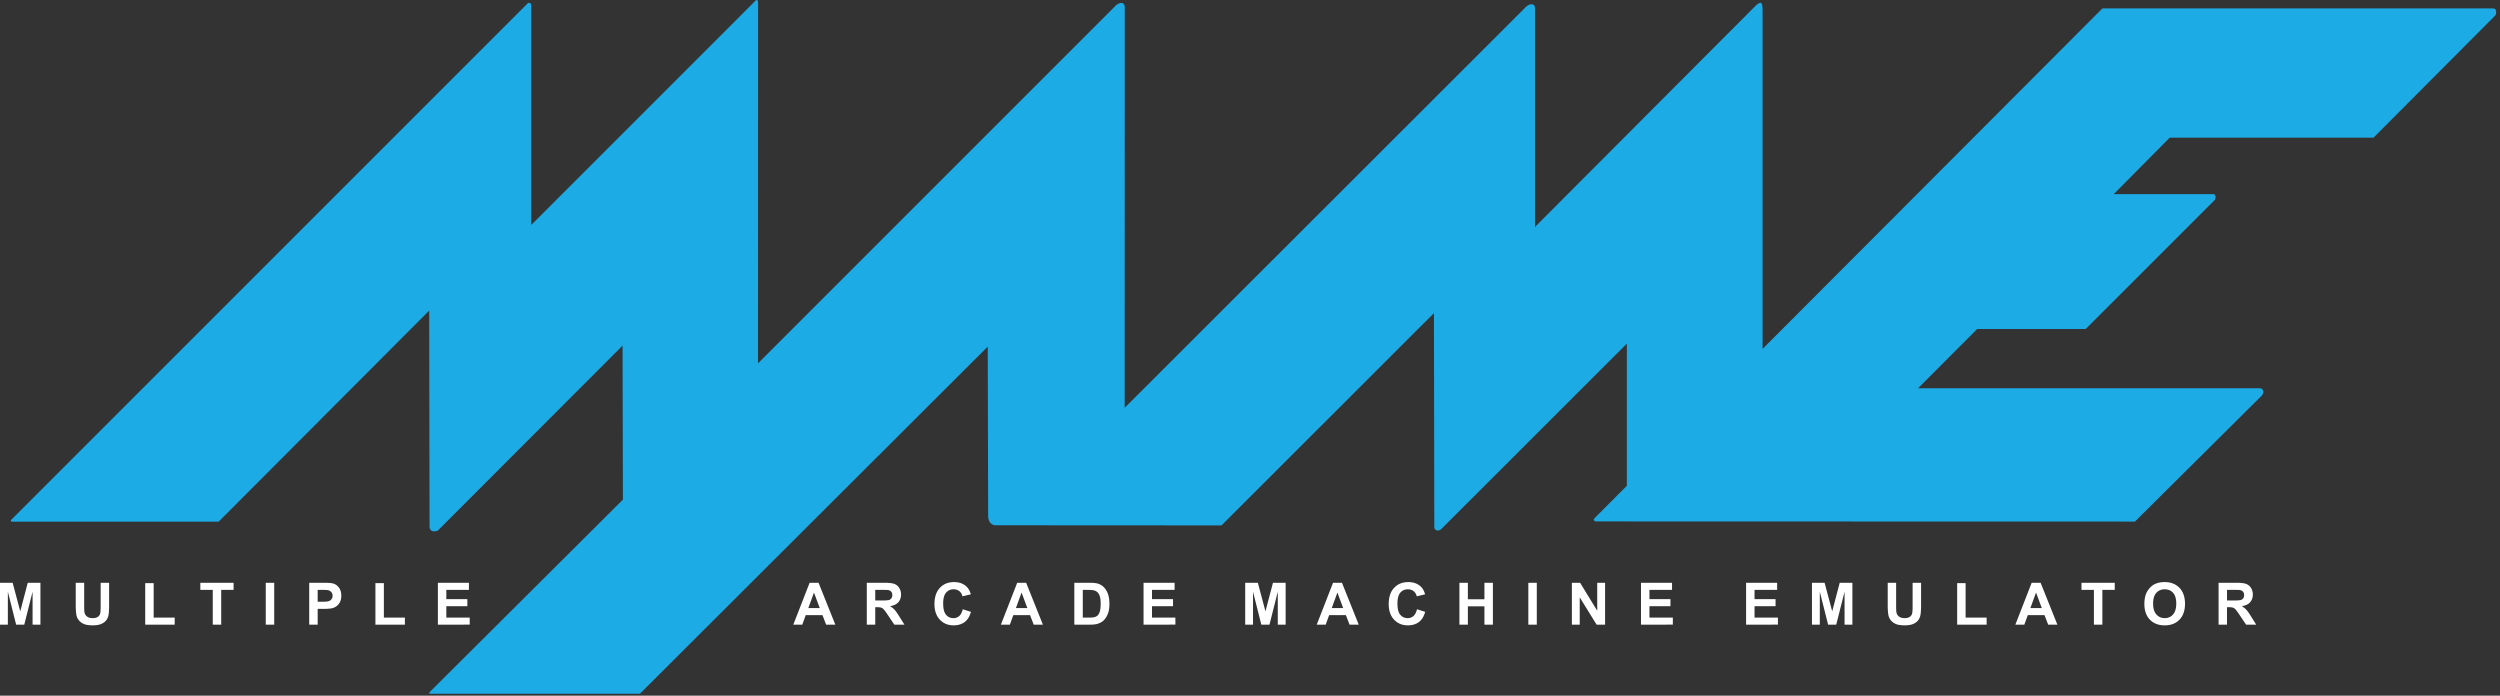<svg width="460" height="128" xmlns="http://www.w3.org/2000/svg"><rect width="100%" height="100%" fill="#333333" stroke="none"/><g fill-rule="nonzero" fill="none"><path d="m139.342.022-.002.004c.042.008.147.072.147.587l-.014 66.177.014.065.02-.036 65.55-65.548c.762-.884 1.424-.714 1.424-.714l.065.025c.129.059.408.24.408.71l-.014 73.737 73.606-73.53c.64-.748 1.224-.73 1.392-.706l.05.01s.455.11.455.718v40.184l.017.129.11-.212 40.411-40.51c.847-.837 1.114-.535 1.114-.535l.001-.001.028.035c.058.095.19.41.19 1.347l-.001 62.238 62.524-62.645 2.298 3.015-2.296-3.017h71.727c.635 0 .635.253.635.253l.003.001.026.075c.06.19.165.702-.198 1.067L436.728 25.33H399.23l-10.256 10.345-.058.049h18.241c.21-.025.306.054.34.096l.017.024s.335.238.018.934l-23.762 23.76h-19.967L352.921 71.44l62.902.002c.352 0 .483.218.522.306l.013.033.027.037c.065.107.199.437-.215.968l-23.34 23.182v.001l-92.676-.023.002-.005h-6.467a.494.494 0 0 1-.394-.183l-.036-.048c-.022-.038-.057-.167.213-.439l5.866-5.891V63.23l-34.08 34.05c-.428.424-.772.34-.819.325l-.002.005-.092-.03c-.143-.059-.407-.208-.433-.533l-.065-39.432-39.087 39.06-1.79-2.939 1.786 2.938-41.69-.024c-.27.004-.655-.27-.655-.27l3.181-2.871h-.004l-3.177 2.867-.055-.041c-.146-.125-.536-.54-.538-1.397l-.074-31.16-64.007 63.875-38.466-.002c-.006.004-.472.056-.197-.326l35.542-35.396 1.212.539-1.212-.542-.064-28.338-.001-.003v.009L80.662 97.525c-.192.211-.58.24-.803.237l-.168-.007s-.674-.056-.655-.93l-.063-39.674-38.747 38.842-.002-.002-37.98.001c-.12-.006-.376-.053-.164-.36L97.126.588a.309.309 0 0 1 .297-.056l.105.04c.063.029.22.132.22.453v40.369L138.906.236c.267-.338.437-.214.437-.214z" fill="#1DABE6"/><g fill="#FFF"><path d="M0 114.935v-7.704h2.327l1.398 5.255 1.382-5.255H7.44v7.704H5.995v-6.065l-1.529 6.065H2.97l-1.524-6.065v6.065zM13.936 107.23h1.555v4.17c0 .66.02 1.093.057 1.289.067.316.225.567.476.759.25.191.592.286 1.027.286.441 0 .775-.089.999-.27a1.07 1.07 0 0 0 .404-.665c.046-.262.068-.698.068-1.307v-4.262h1.555v4.046c0 .926-.042 1.578-.125 1.96-.084.382-.24.704-.465.966-.226.262-.528.47-.906.625-.379.155-.873.234-1.483.234-.735 0-1.293-.084-1.673-.253-.38-.171-.68-.39-.901-.662a2.121 2.121 0 0 1-.436-.855c-.101-.441-.152-1.095-.152-1.955v-4.106zM26.72 114.935v-7.64h1.555v6.343h3.868v1.297H26.72zM39.148 114.935v-6.4h-2.286v-1.303h6.121v1.303h-2.28v6.4zM48.9 114.935v-7.704h1.555v7.704zM56.898 114.935v-7.704h2.496c.946 0 1.563.04 1.85.117.44.118.81.366 1.108.756.298.388.447.889.447 1.5 0 .473-.086.87-.257 1.195-.172.32-.39.576-.655.76a2.237 2.237 0 0 1-.807.365c-.371.073-.91.11-1.613.11h-1.014v2.908l-1.555-.007zm1.555-6.4v2.185h.851c.613 0 1.023-.043 1.23-.121a1.007 1.007 0 0 0 .662-.977c0-.28-.083-.512-.247-.692a1.094 1.094 0 0 0-.625-.342c-.185-.035-.56-.05-1.12-.05l-.75-.003zM69.078 114.935v-7.64h1.555v6.343h3.868v1.297h-5.423zM80.57 114.935v-7.704h5.712v1.302h-4.157v1.706h3.868v1.297h-3.868v2.098h4.304v1.297l-5.859.004zM153.699 114.935h-1.692l-.672-1.751h-3.08l-.636 1.75h-1.65l3-7.703h1.645l3.085 7.704zm-2.864-3.05-1.062-2.857-1.04 2.857h2.102zM159.49 114.935v-7.704h3.274c.823 0 1.421.07 1.794.21.373.137.672.385.896.737.224.354.337.759.337 1.214 0 .577-.17 1.055-.51 1.432-.34.377-.847.614-1.524.712.337.195.614.412.833.646.22.236.514.654.885 1.253l.94 1.501h-1.86l-1.125-1.676c-.398-.598-.673-.977-.82-1.131a1.247 1.247 0 0 0-.467-.32c-.164-.056-.425-.085-.783-.085h-.315v3.219h-1.555v-.008zm1.555-4.447h1.15c.747 0 1.213-.03 1.398-.093a.838.838 0 0 0 .436-.325 1 1 0 0 0 .158-.578c0-.259-.069-.469-.207-.628-.139-.156-.334-.257-.586-.3-.126-.017-.504-.025-1.135-.025h-1.214v1.949zM177.145 112.1l1.508.48c-.231.842-.615 1.467-1.153 1.872-.537.407-1.22.612-2.047.612-1.022 0-1.863-.35-2.521-1.048-.66-.696-.988-1.654-.988-2.866 0-1.283.33-2.276.993-2.985.662-.71 1.533-1.062 2.612-1.062.942 0 1.707.278 2.296.833.35.329.613.803.788 1.42l-1.54.366c-.091-.398-.28-.713-.57-.945-.29-.23-.64-.347-1.053-.347-.572 0-1.034.204-1.39.615-.356.41-.534 1.073-.534 1.991 0 .974.175 1.669.526 2.081.35.413.805.621 1.365.621a1.56 1.56 0 0 0 1.067-.393c.298-.267.512-.68.641-1.245zM191.895 114.935h-1.692l-.673-1.751h-3.08l-.635 1.75h-1.65l3-7.703h1.645l3.085 7.704zm-2.863-3.05-1.063-2.857-1.04 2.857h2.103zM197.676 107.23h2.843c.64 0 1.13.05 1.466.148.452.133.839.37 1.161.71.322.338.568.757.736 1.247.169.492.253 1.099.253 1.821 0 .633-.08 1.18-.237 1.639-.192.559-.467 1.014-.825 1.36-.27.263-.634.468-1.093.617-.343.11-.802.164-1.376.164h-2.927v-7.703l-.001-.003zm1.555 1.305v5.103h1.16c.435 0 .748-.025.942-.075.252-.062.461-.17.628-.32.166-.152.302-.397.407-.745.105-.344.157-.814.157-1.41 0-.593-.052-1.052-.157-1.369-.106-.32-.253-.567-.441-.747a1.464 1.464 0 0 0-.72-.362c-.218-.05-.644-.073-1.277-.073l-.7-.002zM210.413 114.935v-7.704h5.712v1.302h-4.157v1.706h3.868v1.297h-3.868v2.098h4.304v1.297l-5.859.004zM229.117 114.935v-7.704h2.328l1.398 5.255 1.382-5.255h2.332v7.704h-1.444v-6.065l-1.53 6.065h-1.5l-1.527-6.065v6.065h-1.44zM250.008 114.935h-1.69l-.674-1.751h-3.082l-.632 1.75h-1.651l3-7.703h1.643l3.086 7.704zm-2.863-3.05-1.062-2.857-1.04 2.857h2.102zM260.725 112.1l1.507.48c-.23.842-.616 1.467-1.153 1.872-.538.408-1.22.612-2.047.612-1.023 0-1.863-.35-2.52-1.048-.658-.696-.99-1.654-.99-2.866 0-1.283.331-2.276.995-2.985.661-.71 1.534-1.062 2.612-1.062.943 0 1.706.278 2.297.833.351.329.615.803.79 1.42l-1.538.366a1.647 1.647 0 0 0-.57-.945c-.288-.23-.64-.347-1.054-.347-.57 0-1.033.204-1.39.615-.355.41-.534 1.073-.534 1.991 0 .974.176 1.669.524 2.081.351.413.804.621 1.366.621.412 0 .765-.131 1.062-.393.299-.267.512-.68.643-1.245zM268.533 114.935v-7.704h1.556v3.033h3.047v-3.033h1.557v7.704h-1.557v-3.37h-3.047v3.37zM281.213 114.935v-7.704h1.556v7.704zM289.225 114.935v-7.704h1.514l3.152 5.144v-5.144h1.445v7.704h-1.56l-3.106-5.024v5.024zM301.943 114.935v-7.704h5.712v1.302h-4.157v1.706h3.867v1.297h-3.867v2.098h4.303v1.297l-5.858.004zM321.28 114.935v-7.704h5.713v1.302h-4.157v1.706h3.868v1.297h-3.868v2.098h4.304v1.297l-5.86.004zM333.4 114.935v-7.704h2.327l1.398 5.255 1.383-5.255h2.332v7.704h-1.442v-6.065l-1.532 6.065h-1.498l-1.525-6.065v6.065zM347.334 107.23h1.555v4.17c0 .66.019 1.093.057 1.289.066.316.22.567.475.759.252.19.59.286 1.028.286.443 0 .774-.089.998-.27a1.07 1.07 0 0 0 .405-.665c.046-.262.068-.698.068-1.307v-4.262h1.557v4.046c0 .926-.043 1.578-.127 1.96-.084.382-.24.704-.464.966a2.33 2.33 0 0 1-.907.625c-.378.155-.872.234-1.48.234-.737 0-1.295-.084-1.674-.253-.381-.171-.681-.39-.897-.662a2.127 2.127 0 0 1-.435-.855c-.102-.441-.153-1.095-.153-1.955v-4.108l-.006.002zM360.118 114.935v-7.64h1.555v6.343h3.869v1.297h-5.424zM378.557 114.935h-1.693l-.672-1.751h-3.08l-.635 1.75h-1.65l3-7.703h1.645l3.085 7.704zm-2.864-3.05-1.062-2.857-1.04 2.857h2.102zM385.28 114.935v-6.4h-2.287v-1.303h6.12v1.303h-2.279v6.4zM394.568 111.13c0-.787.118-1.443.354-1.975.174-.391.413-.744.716-1.058.303-.313.635-.542.995-.69.48-.204 1.033-.305 1.661-.305 1.135 0 2.043.354 2.724 1.056.682.704 1.023 1.683 1.023 2.94 0 1.241-.338 2.214-1.015 2.916-.676.701-1.58 1.053-2.712 1.053-1.145 0-2.055-.35-2.732-1.048-.676-.698-1.014-1.665-1.014-2.89zm1.604-.054c0 .872.2 1.534.604 1.982.402.452.915.675 1.534.675.621 0 1.13-.22 1.526-.667.398-.449.596-1.118.596-2.01 0-.883-.193-1.54-.58-1.974-.389-.433-.9-.652-1.542-.652s-1.157.22-1.55.658c-.394.439-.588 1.102-.588 1.988zM408.22 114.935v-7.704h3.274c.823 0 1.42.07 1.793.21.373.137.672.385.896.737.224.354.337.759.337 1.214 0 .577-.171 1.055-.51 1.432-.34.377-.848.614-1.524.712.336.195.614.412.826.646.219.236.522.654.891 1.253l.936 1.501h-1.858l-1.126-1.676c-.398-.598-.671-.977-.818-1.131a1.28 1.28 0 0 0-.468-.32c-.164-.056-.425-.085-.786-.085h-.316v3.219h-1.553v-.005h.003v-.002h.002v-.001zm1.554-4.447h1.152c.746 0 1.212-.03 1.398-.093a.845.845 0 0 0 .437-.325c.105-.152.157-.348.157-.578 0-.259-.07-.469-.21-.628-.137-.156-.33-.257-.584-.3-.126-.017-.504-.025-1.134-.025h-1.216v1.949z"/></g></g></svg>